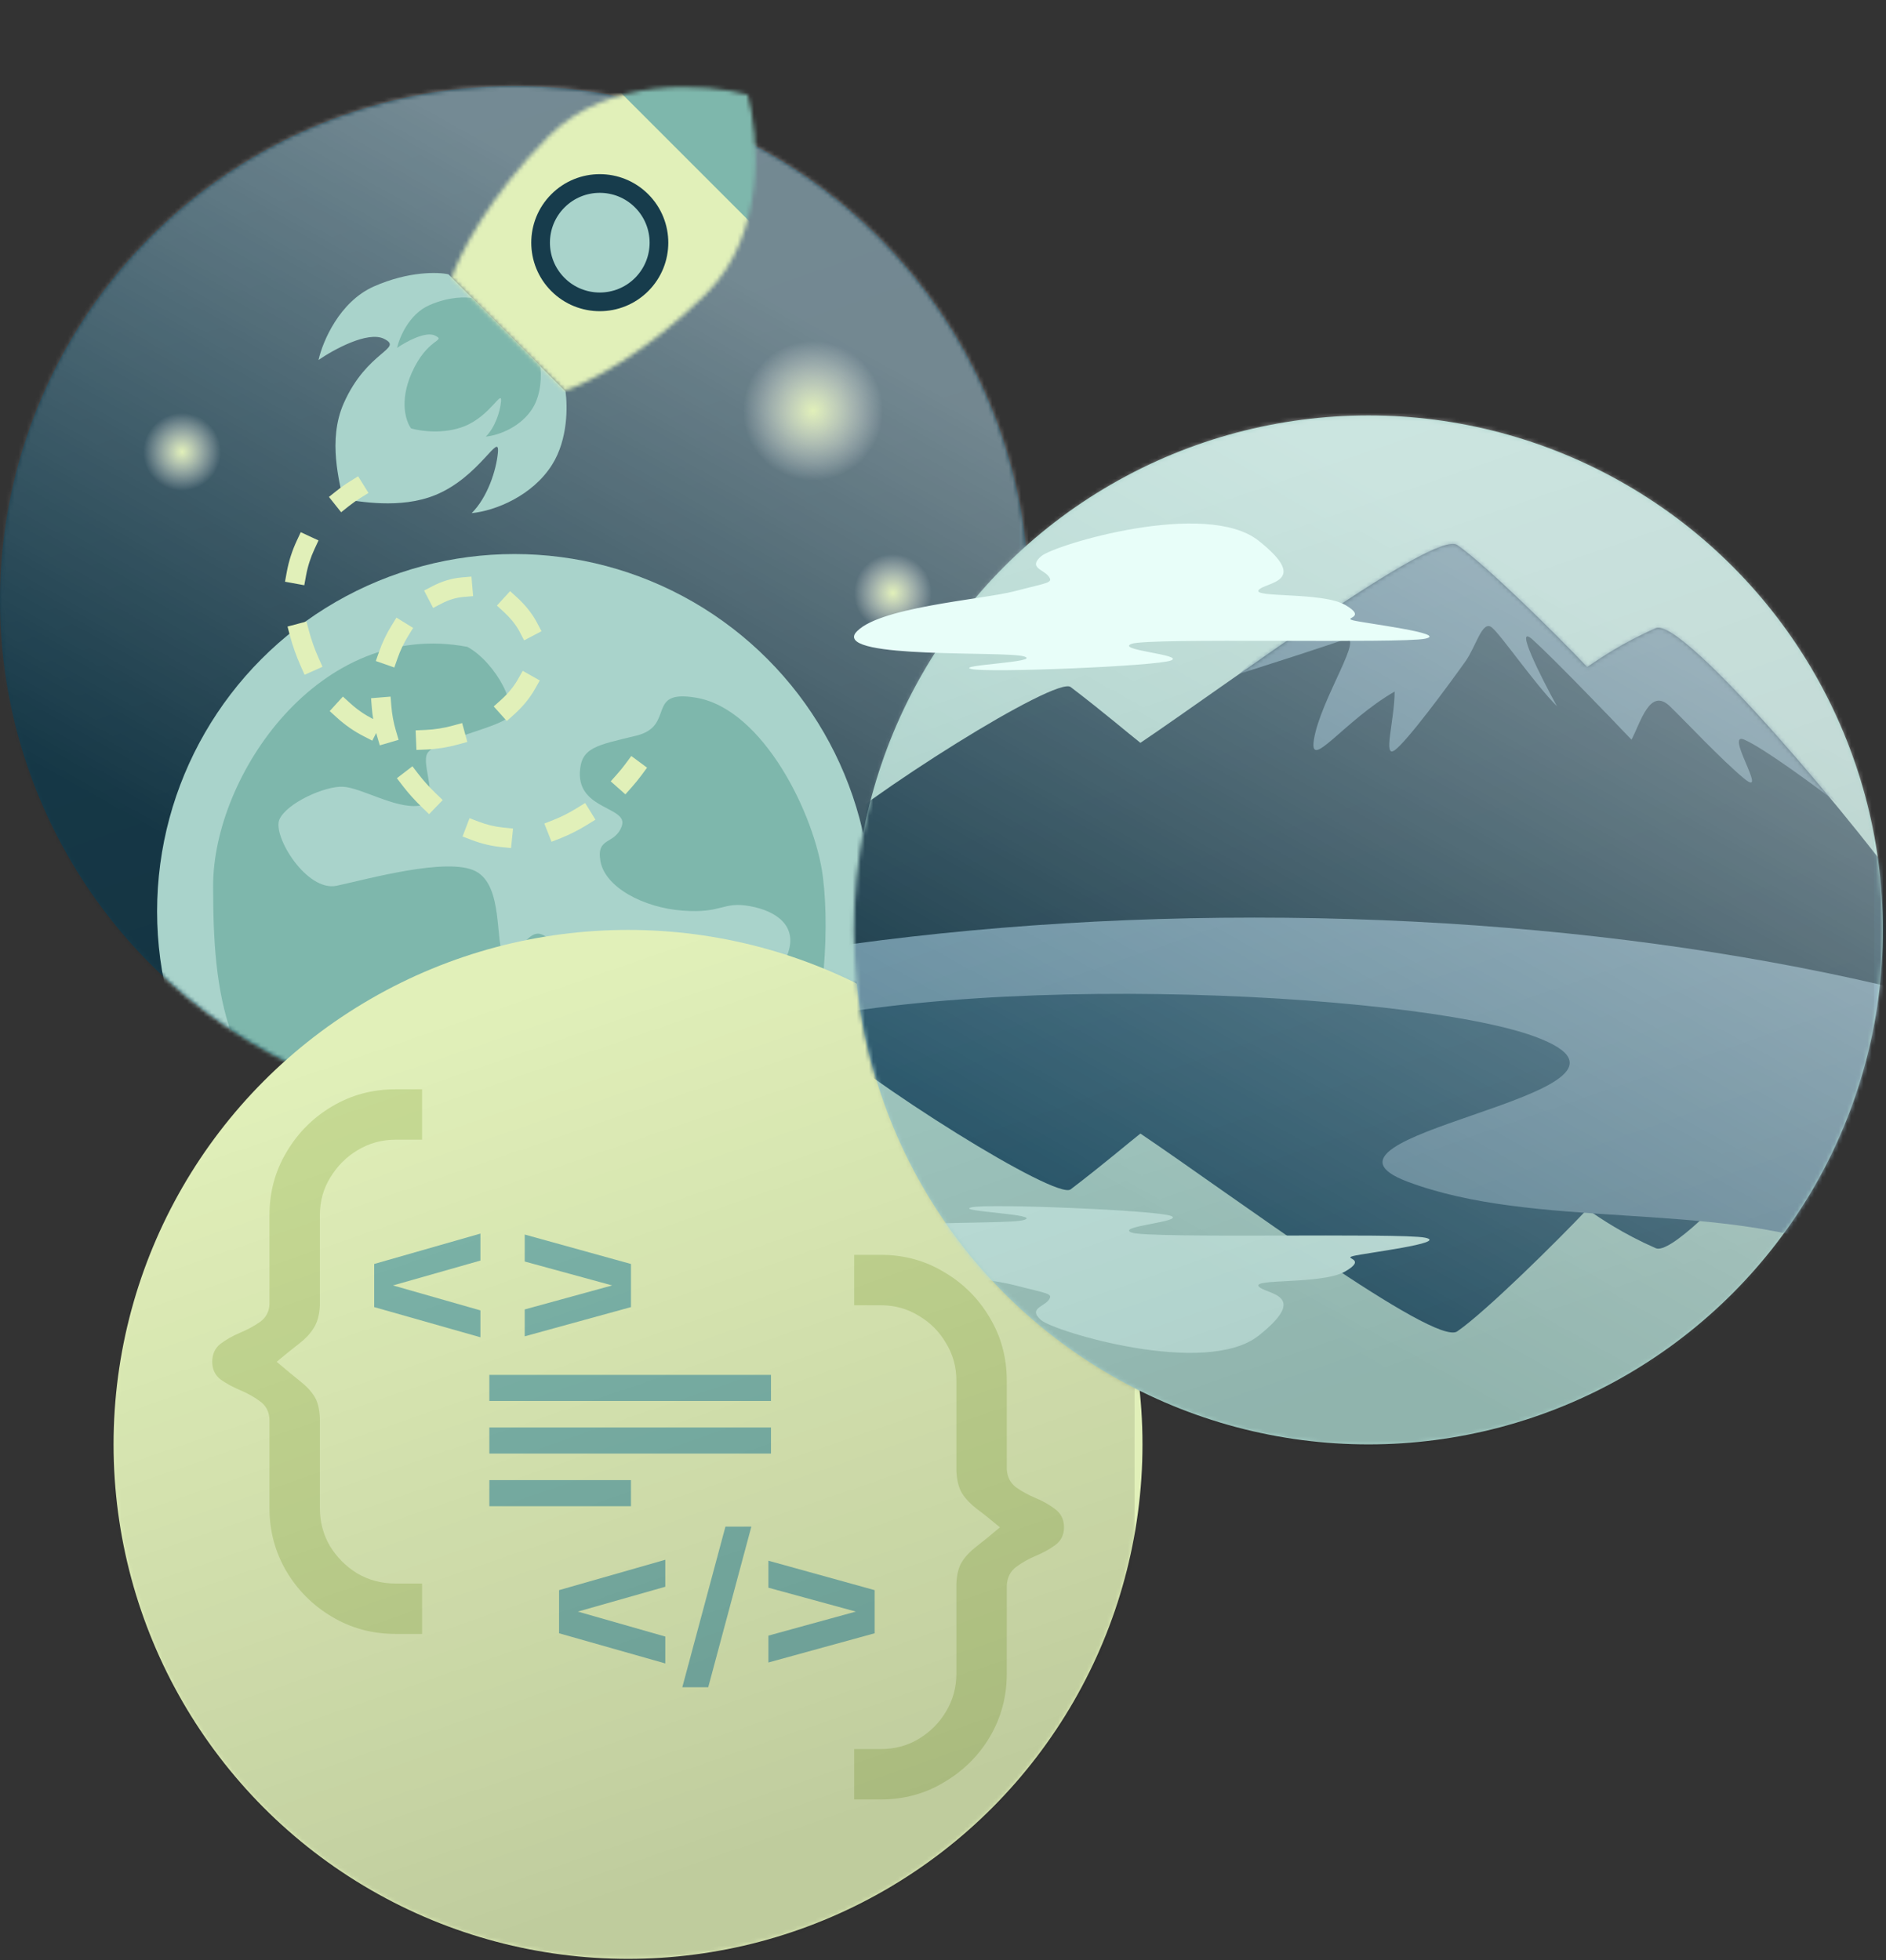 <svg width="459" height="477" viewBox="0 0 459 477" fill="none" xmlns="http://www.w3.org/2000/svg">
<rect x="0" y="0" width="459" height="477" fill="#333333" stroke="none"/>
<circle cx="125.204" cy="146.13" r="125.204" fill="#173C4C"/>
<mask id="mask0_112_2277" style="mask-type:alpha" maskUnits="userSpaceOnUse" x="0" y="20" width="251" height="252">
<circle cx="125.204" cy="146.13" r="125.204" fill="#173C4C"/>
</mask>
<g mask="url(#mask0_112_2277)">
<g style="mix-blend-mode:overlay" opacity="0.3">
<rect x="-14.981" y="10.955" width="263.101" height="269.251" fill="url(#paint0_linear_112_2277)" fill-opacity="0.5"/>
</g>
<g style="mix-blend-mode:soft-light" opacity="0.8">
<rect x="-3.264" y="16.961" width="253.514" height="259.241" fill="url(#paint1_linear_112_2277)" fill-opacity="0.5"/>
</g>
<circle cx="125.204" cy="221.806" r="86.972" fill="#A9D3CB"/>
<path d="M154.844 179.037C164.543 176.672 156.912 167.621 169.51 169.812C185.832 172.65 198.37 198.435 200.262 213.337C202.154 228.24 200.025 250.476 194.348 264.196C188.671 277.916 173.295 289.27 179.407 278.862C185.519 268.454 172.112 264.669 167.855 261.121C163.597 257.572 160.995 251.185 163.36 246.218C165.726 241.25 172.349 242.196 179.407 241.96C186.465 241.723 189.381 238.648 191.746 232.025C194.112 225.401 189.068 221.695 182.445 220.512C175.821 219.33 175.897 222.326 166.199 221.617C156.5 220.907 147.243 215.881 146.132 209.581C145.069 203.56 149.652 205.691 151.319 201.059C153.019 196.338 140.773 197.162 141.124 188.026C141.361 181.876 145.146 181.403 154.844 179.037Z" fill="#7EB7AC"/>
<path d="M122.604 175.33C127.025 172.898 120.615 161.183 113.762 157.425C77.731 150.573 51.868 188.814 51.868 215.561C51.868 242.309 54.52 263.308 80.383 282.319C106.246 301.329 120.394 290.719 131.446 282.319C142.499 273.919 143.383 252.919 143.383 246.066C143.383 239.214 135.204 228.161 131.446 227.277C127.688 226.393 124.815 235.677 122.604 232.582C120.394 229.488 122.604 215.561 115.752 212.024C108.899 208.488 89.225 214.014 81.931 215.561C74.636 217.109 66.236 203.403 68.004 199.425C69.773 195.446 79.057 191.246 83.478 191.467C87.899 191.688 96.078 196.772 101.825 196.109C107.573 195.446 102.268 186.161 104.036 183.288C105.804 180.414 118.183 177.761 122.604 175.33Z" fill="#7EB7AC"/>
</g>
<path d="M91.009 69.703C99.445 65.976 106.622 66.188 109.156 66.76L137.628 95.233C138.119 98.666 138.295 106.827 134.377 113.072C129.642 120.62 120.6 124.309 114.796 124.881C118.636 121.041 120.78 114.483 121.173 110.167C121.663 104.772 116.758 116.053 105.968 120.467C97.336 123.998 87.216 121.965 83.406 121.448C82.796 117.545 79.629 107.238 83.652 98.15C89.341 85.297 98.366 84.908 93.461 82.455C89.537 80.493 81.199 85.071 77.521 87.605C78.502 83.191 82.573 73.431 91.009 69.703Z" fill="#A9D3CB"/>
<path d="M104.458 74.281C109.346 72.121 113.504 72.244 114.973 72.576L131.47 89.073C131.755 91.063 131.857 95.791 129.587 99.41C126.843 103.783 121.604 105.921 118.241 106.252C120.466 104.028 121.708 100.228 121.935 97.727C122.22 94.6 119.378 101.137 113.125 103.695C108.124 105.741 102.326 104.926 100.053 104.263C98.821 102.653 97.125 97.698 100.195 90.764C104.031 82.096 108.72 83.091 105.879 81.67C103.605 80.533 98.774 83.186 96.642 84.654C97.211 82.096 99.569 76.441 104.458 74.281Z" fill="#7EB7AC"/>
<mask id="mask1_112_2277" style="mask-type:alpha" maskUnits="userSpaceOnUse" x="109" y="21" width="75" height="75">
<path fill-rule="evenodd" clip-rule="evenodd" d="M137.482 95.086C142.875 93.285 157.314 86.03 171.93 71.414C186.547 56.798 184.717 33.083 181.976 23.052L181.975 23.053C171.944 20.311 148.23 18.483 133.614 33.099C118.998 47.715 111.743 62.154 109.942 67.547L123.712 81.317L123.713 81.316L137.482 95.086Z" fill="#D9D9D9"/>
</mask>
<g mask="url(#mask1_112_2277)">
<rect x="150.202" y="15.055" width="56.096" height="68.024" transform="rotate(45 150.202 15.055)" fill="#E1F0B9"/>
<circle cx="145.969" cy="59.059" r="16.674" transform="rotate(45 145.969 59.059)" fill="#173C4C"/>
<circle cx="145.969" cy="59.059" r="12.13" transform="rotate(45 145.969 59.059)" fill="#A9D3CB"/>
<rect x="185.933" y="-19.221" width="54.187" height="54.187" transform="rotate(45 185.933 -19.221)" fill="#7EB7AC"/>
</g>
<path fill-rule="evenodd" clip-rule="evenodd" d="M89.678 119.961L87.654 121.222C86.75 121.786 85.82 122.438 84.889 123.178L83.023 124.663L80.053 120.931L81.919 119.446C82.993 118.591 84.074 117.834 85.131 117.175L87.155 115.913L89.678 119.961ZM77.519 131.523L76.514 133.686C75.61 135.634 74.905 137.765 74.482 140.08L74.053 142.426L69.361 141.568L69.79 139.222C70.289 136.491 71.122 133.974 72.188 131.678L73.193 129.515L77.519 131.523ZM105.33 142.62C107.54 141.473 109.913 140.735 112.362 140.526L114.739 140.323L115.144 145.076L112.768 145.279C111.01 145.429 109.242 145.964 107.528 146.854L105.411 147.952L103.213 143.719L105.33 142.62ZM74.585 151.257L75.197 153.562C75.482 154.638 75.824 155.741 76.228 156.872C76.632 158.001 77.062 159.075 77.517 160.096L78.487 162.274L74.13 164.215L73.16 162.036C72.655 160.902 72.18 159.716 71.737 158.477C71.289 157.224 70.907 155.993 70.586 154.785L69.975 152.479L74.585 151.257ZM124.149 143.861L125.909 145.471C126.755 146.244 127.574 147.108 128.364 148.065C129.286 149.181 130.055 150.331 130.673 151.506L131.783 153.617L127.561 155.836L126.451 153.725C125.996 152.86 125.414 151.983 124.687 151.103C124.029 150.307 123.362 149.605 122.69 148.99L120.93 147.38L124.149 143.861ZM100.545 152.811L99.294 154.842C98.286 156.478 97.426 158.275 96.755 160.193L95.969 162.444L91.466 160.87L92.253 158.618C93.036 156.379 94.043 154.271 95.233 152.34L96.484 150.31L100.545 152.811ZM83.452 169.523L85.216 171.128C86.937 172.694 88.765 173.944 90.656 174.914L90.826 175.001C90.678 174.094 90.569 173.191 90.496 172.294L90.305 169.917L95.059 169.534L95.251 171.911C95.406 173.835 95.759 175.793 96.337 177.761L97.009 180.049L92.433 181.393L91.76 179.105C91.69 178.864 91.622 178.624 91.557 178.384L90.602 180.247L88.48 179.158C86.214 177.996 84.039 176.505 82.006 174.656L80.242 173.051L83.452 169.523ZM131.367 165.603L130.193 167.679C128.909 169.948 127.17 172.036 125.118 173.877L123.343 175.47L120.158 171.92L121.933 170.327C123.654 168.783 125.046 167.09 126.041 165.33L127.216 163.255L131.367 165.603ZM101.152 177.741L103.535 177.641C105.79 177.547 108.025 177.185 110.175 176.597L112.475 175.967L113.734 180.568L111.434 181.197C108.954 181.876 106.365 182.296 103.734 182.407L101.352 182.507L101.152 177.741ZM100.373 186.486L101.825 188.378C102.426 189.162 103.074 189.941 103.77 190.714C104.522 191.549 105.273 192.326 106.022 193.048L107.74 194.703L104.43 198.138L102.713 196.483C101.879 195.679 101.049 194.821 100.225 193.905C99.447 193.041 98.72 192.166 98.041 191.282L96.589 189.39L100.373 186.486ZM157.476 186.823L156.057 188.74C155.391 189.638 154.631 190.577 153.785 191.532L152.204 193.317L148.633 190.155L150.214 188.369C150.974 187.512 151.646 186.681 152.224 185.9L153.644 183.984L157.476 186.823ZM114.271 199.118L116.5 199.968C118.527 200.741 120.528 201.2 122.488 201.401L124.86 201.644L124.375 206.389L122.002 206.146C119.631 205.903 117.222 205.348 114.8 204.425L112.572 203.575L114.271 199.118ZM144.917 199.477L142.888 200.73C140.882 201.97 138.725 203.084 136.445 203.984L134.227 204.86L132.476 200.423L134.694 199.547C136.681 198.763 138.586 197.782 140.381 196.673L142.41 195.419L144.917 199.477Z" fill="#E1F0B9"/>
<circle cx="197.86" cy="99.98" r="17.052" fill="url(#paint2_diamond_112_2277)"/>
<circle cx="217.297" cy="144.29" r="9.456" fill="url(#paint3_diamond_112_2277)"/>
<circle cx="44.299" cy="109.961" r="9.456" fill="url(#paint4_diamond_112_2277)"/>
<circle cx="152.844" cy="351.511" r="125.204" fill="#E1F0B9"/>
<path d="M96.242 397.636C90.577 397.636 85.409 396.234 80.737 393.431C76.123 390.686 72.444 387.007 69.7 382.394C66.955 377.722 65.582 372.583 65.582 366.976V345.515C65.524 343.588 64.765 342.098 63.305 341.047C61.903 339.996 60.297 339.091 58.487 338.332C56.677 337.573 55.071 336.697 53.669 335.704C52.326 334.653 51.654 333.222 51.654 331.411C51.654 329.543 52.326 328.083 53.669 327.032C55.071 325.98 56.677 325.075 58.487 324.316C60.297 323.557 61.903 322.681 63.305 321.688C64.765 320.637 65.524 319.177 65.582 317.308V295.759C65.582 290.153 66.955 285.043 69.7 280.429C72.444 275.757 76.123 272.049 80.737 269.304C85.409 266.501 90.577 265.1 96.242 265.1H102.724V277.363H96.242C92.913 277.363 89.847 278.21 87.044 279.904C84.299 281.539 82.08 283.758 80.386 286.561C78.693 289.306 77.846 292.372 77.846 295.759V317.746C77.729 320.024 77.233 321.834 76.357 323.177C75.539 324.52 74.371 325.776 72.853 326.944C71.335 328.112 69.495 329.601 67.334 331.411C69.612 333.339 71.481 334.886 72.941 336.054C74.459 337.222 75.627 338.448 76.445 339.733C77.262 340.96 77.729 342.741 77.846 345.077V366.976C77.846 370.363 78.664 373.459 80.299 376.262C81.993 379.006 84.212 381.226 86.956 382.919C89.76 384.554 92.855 385.372 96.242 385.372H102.724V397.636H96.242Z" fill="#C7DB94"/>
<path d="M207.882 437.923V425.659H214.365C217.752 425.659 220.818 424.841 223.562 423.206C226.365 421.512 228.585 419.293 230.22 416.549C231.913 413.745 232.76 410.65 232.76 407.263V385.364C232.877 383.028 233.344 381.246 234.162 380.02C234.979 378.735 236.147 377.509 237.666 376.341C239.184 375.173 241.082 373.625 243.36 371.698C241.199 369.888 239.33 368.399 237.753 367.231C236.235 366.063 235.038 364.807 234.162 363.464C233.344 362.121 232.877 360.311 232.76 358.033V336.046C232.76 332.659 231.913 329.593 230.22 326.848C228.585 324.045 226.365 321.826 223.562 320.191C220.818 318.497 217.752 317.65 214.365 317.65H207.882V305.386H214.365C220.029 305.386 225.168 306.788 229.782 309.591C234.454 312.336 238.162 316.044 240.907 320.716C243.652 325.33 245.024 330.44 245.024 336.046V357.595C245.141 359.464 245.9 360.924 247.301 361.975C248.703 362.968 250.309 363.844 252.119 364.603C253.93 365.362 255.506 366.267 256.85 367.318C258.251 368.37 258.952 369.83 258.952 371.698C258.952 373.509 258.251 374.939 256.85 375.991C255.506 376.983 253.93 377.859 252.119 378.619C250.309 379.378 248.703 380.283 247.301 381.334C245.9 382.385 245.141 383.874 245.024 385.802V407.263C245.024 412.869 243.652 418.009 240.907 422.68C238.162 427.294 234.454 430.973 229.782 433.718C225.168 436.521 220.029 437.923 214.365 437.923H207.882Z" fill="#C7DB94"/>
<path d="M116.921 325.443L91.069 318.101V307.605L116.921 300.211V306.777L95.645 312.827L116.921 318.902V325.443Z" fill="#7EB7AC"/>
<path d="M127.707 325.21V318.67L148.984 312.827L127.707 307.01V300.444L153.56 307.605V318.101L127.707 325.21Z" fill="#7EB7AC"/>
<path d="M161.915 404.822L136.062 397.479V386.983L161.915 379.589V386.156L140.638 392.205L161.915 398.281V404.822Z" fill="#7EB7AC"/>
<path d="M182.859 371.523L172.363 410.612H166.055L176.551 371.523H182.859Z" fill="#7EB7AC"/>
<path d="M187.01 404.589V398.048L208.286 392.205L187.01 386.389V379.822L212.862 386.983V397.479L187.01 404.589Z" fill="#7EB7AC"/>
<rect x="119.091" y="334.596" width="68.54" height="6.348" fill="#7EB7AC"/>
<rect x="119.091" y="347.398" width="68.54" height="6.348" fill="#7EB7AC"/>
<rect x="119.091" y="360.205" width="34.468" height="6.348" fill="#7EB7AC"/>
<mask id="mask2_112_2277" style="mask-type:alpha" maskUnits="userSpaceOnUse" x="27" y="226" width="252" height="251">
<circle cx="152.844" cy="351.511" r="125.204" fill="#E1F0B9"/>
</mask>
<g mask="url(#mask2_112_2277)">
<g style="mix-blend-mode:overlay" opacity="0.3">
<rect x="13.019" y="215.693" width="263.101" height="269.512" fill="url(#paint5_linear_112_2277)" fill-opacity="0.5"/>
</g>
</g>
<circle cx="333.046" cy="226.308" r="125.204" fill="#A9D3CB"/>
<mask id="mask3_112_2277" style="mask-type:alpha" maskUnits="userSpaceOnUse" x="207" y="101" width="252" height="251">
<circle cx="333.046" cy="226.308" r="125.204" fill="#A9D3CB"/>
</mask>
<g mask="url(#mask3_112_2277)">
<path d="M260.554 289.455C257.086 292.094 211.742 263.812 195.705 249.227V215.012H467.399V234.111C453.339 254.393 409.564 306.676 402.964 303.768C394.803 300.174 389.631 296.57 386.268 294.313C379.12 301.885 361.755 319.078 354.646 324.015C349.226 327.778 299.512 290.68 277.544 275.868C274.908 277.919 268.463 283.439 260.554 289.455Z" fill="#306075"/>
<path d="M246.977 312.779C239.036 310.689 212.843 308.878 208.106 302.469C204.205 296.199 244.608 298.289 249.206 296.896C253.804 295.503 232.348 294.806 236.388 293.831C240.429 292.856 281.668 294.528 285.011 295.921C288.355 297.314 271.358 298.429 275.398 299.961C279.438 301.494 341.018 299.961 346.87 301.215C352.721 302.469 331.962 304.977 329.315 305.673C326.668 306.37 332.938 306.231 327.365 309.435C321.792 312.639 304.795 311.109 306.327 313.06C307.86 315.011 319.145 314.868 306.327 325.039C293.51 335.209 256.59 324.064 253.386 321.277C250.181 318.491 253.943 318.073 255.197 316.401C256.451 314.729 254.918 314.869 246.977 312.779Z" fill="#CCF2EB"/>
<path d="M260.554 167.19C257.086 164.551 211.742 192.833 195.705 207.418V241.633H467.399V222.533C453.339 202.251 409.564 149.969 402.964 152.876C394.803 156.471 389.631 160.075 386.268 162.332C379.12 154.76 361.755 137.566 354.646 132.63C349.226 128.867 299.512 165.964 277.544 180.777C274.908 178.726 268.463 173.206 260.554 167.19Z" fill="#173C4C"/>
<mask id="mask4_112_2277" style="mask-type:alpha" maskUnits="userSpaceOnUse" x="195" y="132" width="273" height="110">
<path d="M260.555 167.192C257.086 164.553 211.742 192.835 195.706 207.42V241.635H467.399V222.535C453.339 202.253 409.565 149.971 402.964 152.878C394.803 156.473 389.631 160.077 386.268 162.334C379.121 154.762 361.755 137.568 354.646 132.632C349.227 128.868 299.512 165.966 277.544 180.779C274.908 178.728 268.463 173.208 260.555 167.192Z" fill="#173C4C"/>
</mask>
<g mask="url(#mask4_112_2277)">
<path d="M301.65 163.965L342.011 123.68L397.062 128.696L447.093 195.404C441.534 191.132 429.239 182.074 424.53 180.013C419.534 177.827 430.577 194.431 424.53 189.518C419.298 185.267 409.56 174.884 406.381 171.86C401.527 167.241 399.351 175.66 397.062 180.013C391.012 173.663 377.736 159.907 373.027 155.683C368.318 151.458 374.989 164.707 378.913 171.86C373.518 166.467 365.453 154.696 363.099 152.726C360.744 150.757 359.278 157.26 356.642 160.963C352.121 167.313 342.347 180.528 339.415 182.589C336.482 184.65 339.415 175.168 339.415 168.294C327.016 175.462 318.526 187.882 319.769 180.013C321.322 170.177 332.71 153.612 327.016 155.683C322.461 157.339 308.207 161.895 301.65 163.965Z" fill="#598395"/>
</g>
<path fill-rule="evenodd" clip-rule="evenodd" d="M305.264 468.427C473.922 468.427 610.645 413.557 610.645 345.87C610.645 278.183 473.922 223.312 305.264 223.312C136.607 223.312 -0.117 278.183 -0.117 345.87C-0.117 413.557 136.607 468.427 305.264 468.427ZM175.209 253.603C226.007 235.309 343.189 241.232 373.357 252.202C393.064 259.368 375.32 265.516 358.291 271.417C342.734 276.808 327.774 281.992 342.504 287.556C357.948 293.391 376.485 294.587 395.104 295.788C413.681 296.986 432.339 298.19 448.091 304.011C479.63 315.667 430.95 385.601 342.504 385.601C271.746 385.601 201.492 298.397 175.209 253.603Z" fill="#6C96A9"/>
<g style="mix-blend-mode:overlay" opacity="0.3">
<rect x="193.019" y="90.955" width="263.101" height="269.251" fill="url(#paint6_linear_112_2277)" fill-opacity="0.5"/>
</g>
<g style="mix-blend-mode:soft-light" opacity="0.8">
<rect x="204.736" y="96.961" width="253.514" height="259.241" fill="url(#paint7_linear_112_2277)" fill-opacity="0.5"/>
</g>
</g>
<path d="M246.977 143.866C239.036 145.956 212.843 147.767 208.106 154.176C204.205 160.445 244.608 158.355 249.206 159.748C253.804 161.141 232.348 161.838 236.388 162.813C240.429 163.789 281.668 162.117 285.011 160.724C288.355 159.33 271.358 158.216 275.398 156.683C279.438 155.151 341.018 156.683 346.87 155.429C352.721 154.175 331.962 151.668 329.315 150.971C326.668 150.274 332.938 150.414 327.365 147.209C321.792 144.005 304.795 145.535 306.327 143.585C307.86 141.634 319.145 141.776 306.327 131.606C293.51 121.435 256.59 132.581 253.386 135.367C250.181 138.154 253.943 138.572 255.197 140.243C256.451 141.915 254.918 141.776 246.977 143.866Z" fill="#E8FEF9"/>
<defs>
<linearGradient id="paint0_linear_112_2277" x1="107.515" y1="263.69" x2="36.552" y2="57.629" gradientUnits="userSpaceOnUse">
<stop/>
<stop offset="1" stop-opacity="0"/>
</linearGradient>
<linearGradient id="paint1_linear_112_2277" x1="130.417" y1="39.982" x2="39.341" y2="203.409" gradientUnits="userSpaceOnUse">
<stop stop-color="white"/>
<stop offset="1" stop-color="white" stop-opacity="0"/>
</linearGradient>
<radialGradient id="paint2_diamond_112_2277" cx="0" cy="0" r="1" gradientUnits="userSpaceOnUse" gradientTransform="translate(197.86 99.98) rotate(90) scale(17.052)">
<stop stop-color="#E1F0B9"/>
<stop offset="1" stop-color="white" stop-opacity="0"/>
</radialGradient>
<radialGradient id="paint3_diamond_112_2277" cx="0" cy="0" r="1" gradientUnits="userSpaceOnUse" gradientTransform="translate(217.297 144.29) rotate(90) scale(9.456)">
<stop stop-color="#E1F0B9"/>
<stop offset="1" stop-color="white" stop-opacity="0"/>
</radialGradient>
<radialGradient id="paint4_diamond_112_2277" cx="0" cy="0" r="1" gradientUnits="userSpaceOnUse" gradientTransform="translate(44.299 109.961) rotate(90) scale(9.456)">
<stop stop-color="#E1F0B9"/>
<stop offset="1" stop-color="white" stop-opacity="0"/>
</radialGradient>
<linearGradient id="paint5_linear_112_2277" x1="135.515" y1="468.674" x2="64.429" y2="262.455" gradientUnits="userSpaceOnUse">
<stop/>
<stop offset="1" stop-opacity="0"/>
</linearGradient>
<linearGradient id="paint6_linear_112_2277" x1="315.515" y1="343.69" x2="244.552" y2="137.629" gradientUnits="userSpaceOnUse">
<stop/>
<stop offset="1" stop-opacity="0"/>
</linearGradient>
<linearGradient id="paint7_linear_112_2277" x1="338.417" y1="119.982" x2="247.341" y2="283.409" gradientUnits="userSpaceOnUse">
<stop stop-color="white"/>
<stop offset="1" stop-color="white" stop-opacity="0"/>
</linearGradient>
</defs>
</svg>
